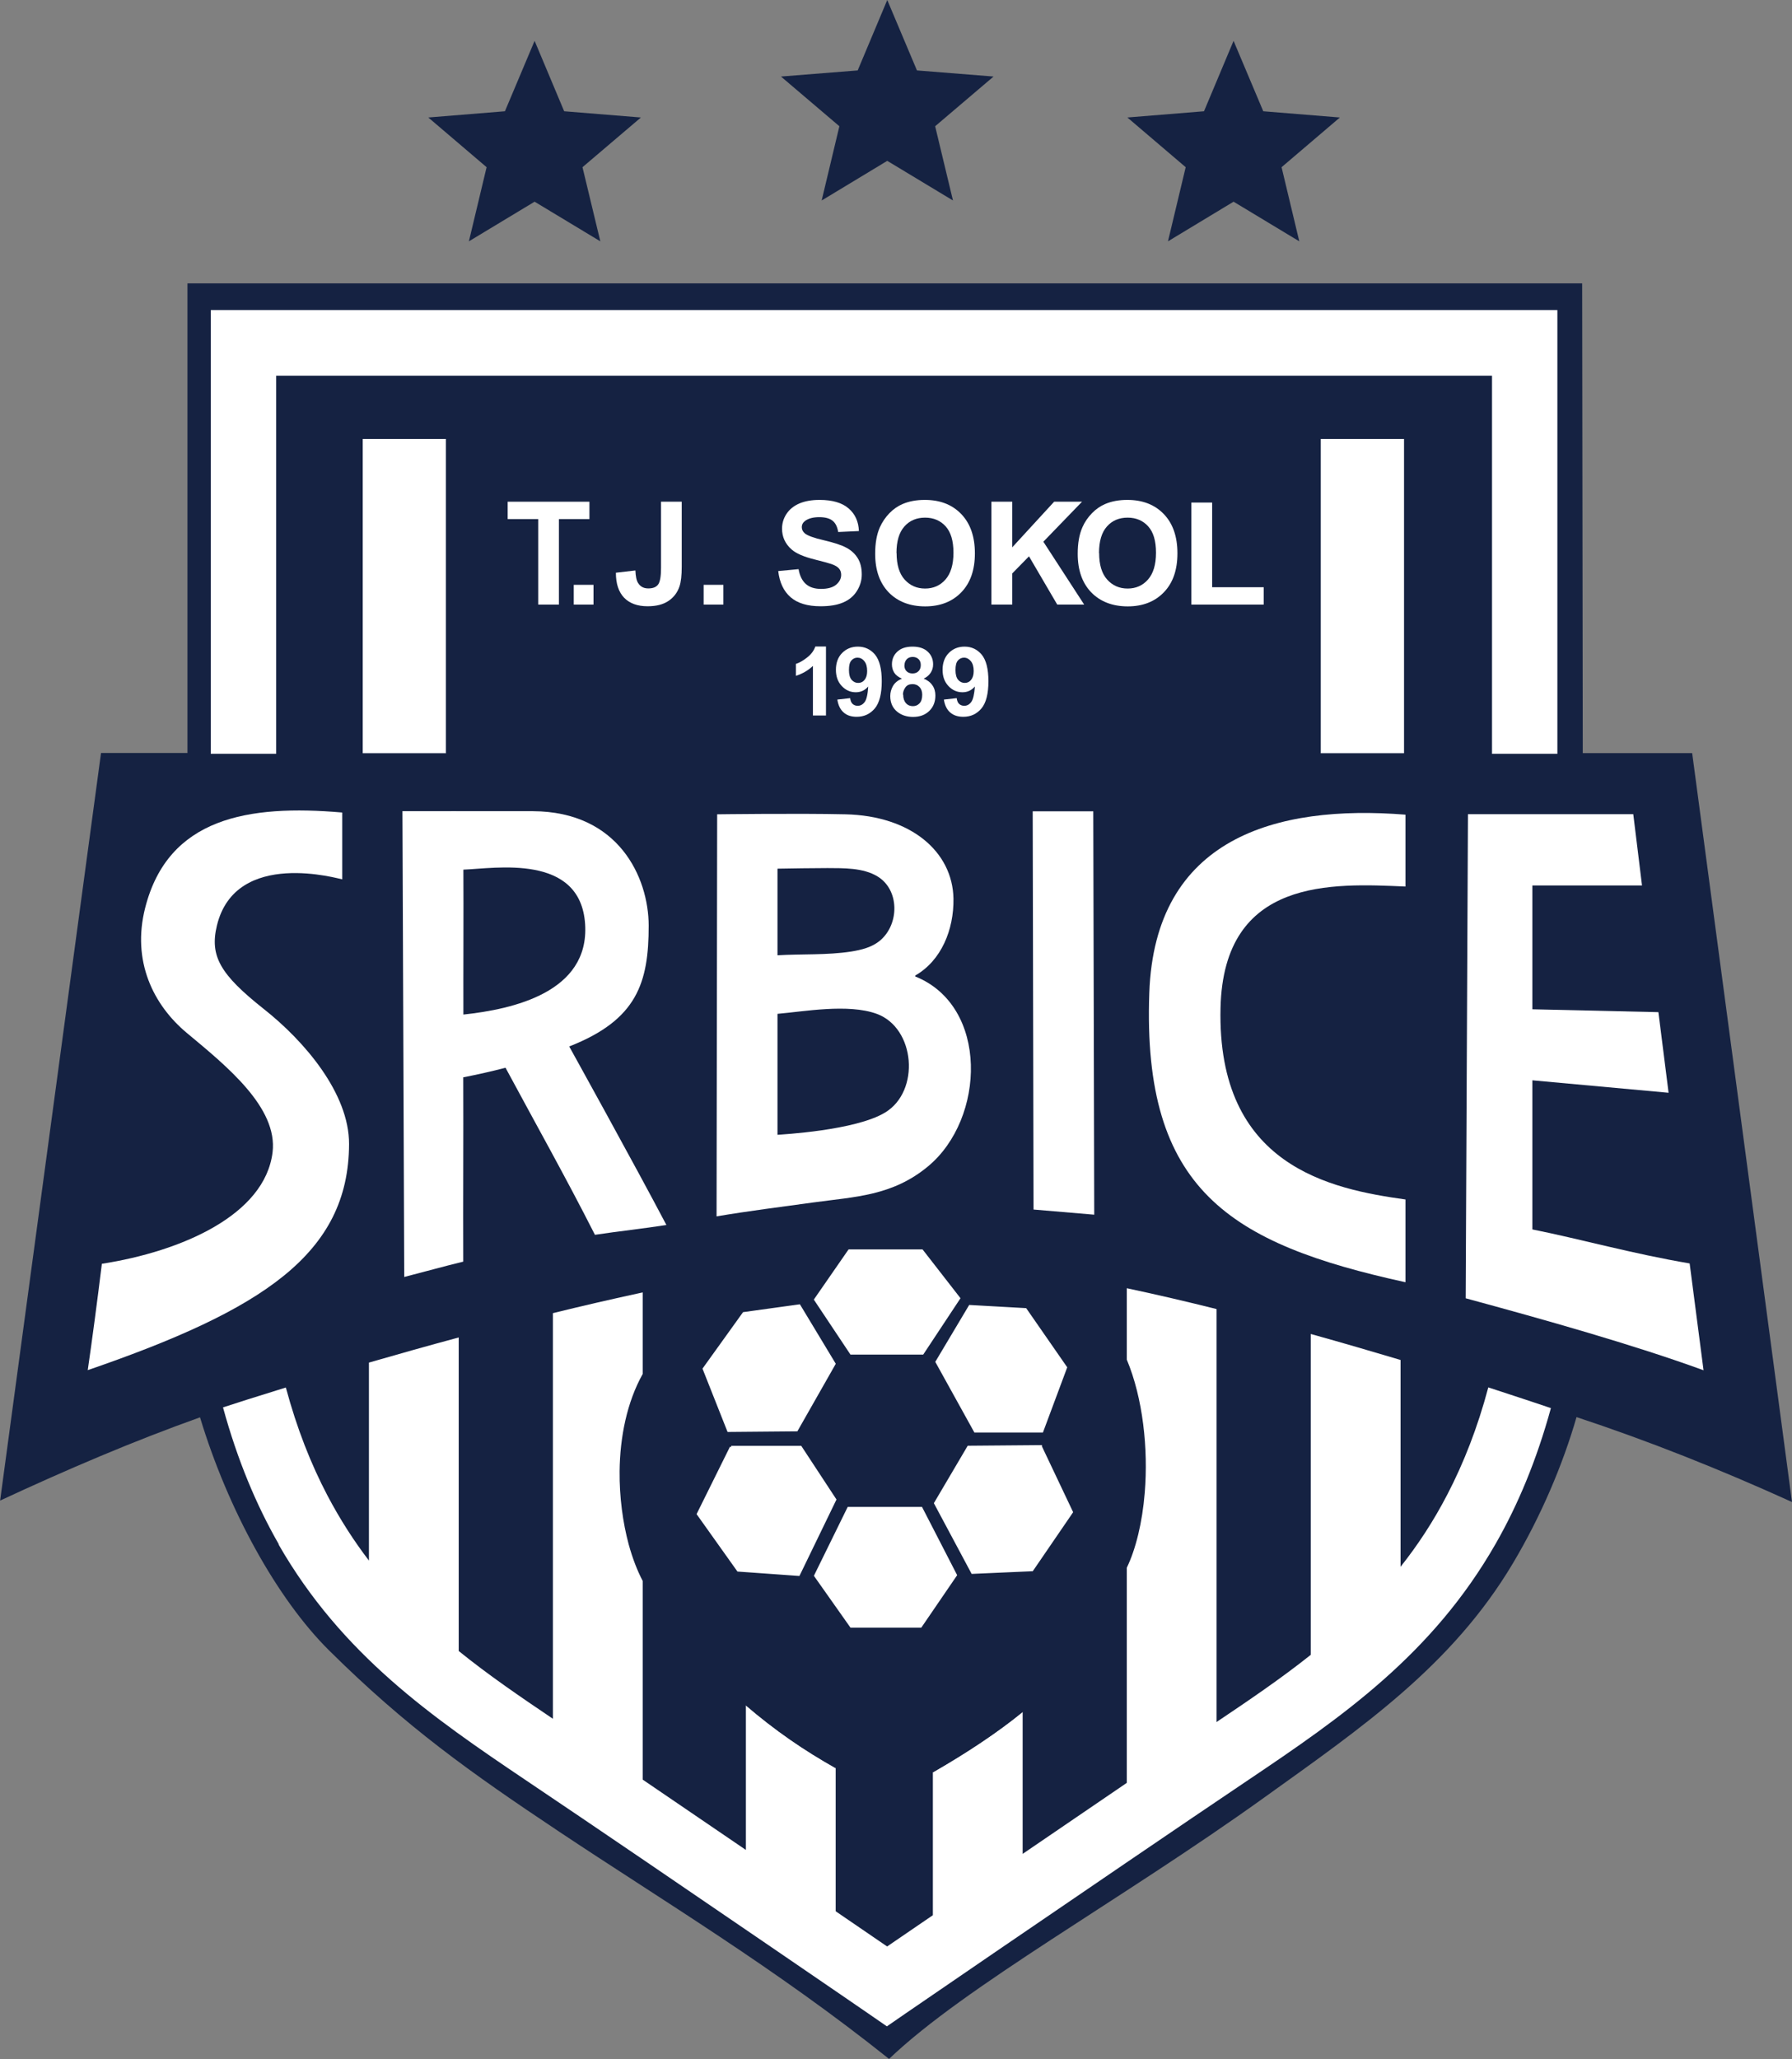<?xml version="1.0" encoding="UTF-8"?> <svg xmlns="http://www.w3.org/2000/svg" id="Layer_2" data-name="Layer 2" viewBox="0 0 149.7 171.92"><rect x="0" y="0" width="149.7" height="171.92" fill="#808080" stroke="none"/><defs><style> .cls-1, .cls-2 { fill: #fff; } .cls-1, .cls-3 { fill-rule: evenodd; } .cls-4, .cls-3 { fill: #152242; } .cls-5 { fill: none; stroke: #fff; stroke-miterlimit: 1.5; stroke-width: .24px; } </style></defs><g id="Layer_1-2" data-name="Layer 1"><g><path class="cls-3" d="M132.21,62.88h9.15l8.34,62.53c-6.08-2.76-12.09-5.14-18-7.09-1.15,3.99-2.98,8.29-5.31,12.2-5.1,8.57-12.63,13.72-20.8,19.58-11.9,8.54-24.97,15.73-31.32,21.81-9.48-7.58-19.03-13.29-27.55-18.97-7.45-4.96-12.79-8.76-19.23-15.14-4.34-4.3-8.45-11.75-10.78-19.46-5.61,2-11.17,4.38-16.7,6.95l8.43-62.42h7.22V23.66h116.51l.05,39.22Z"></path><rect class="cls-2" x="30.3" y="36.65" width="6.97" height="26.24"></rect><rect class="cls-2" x="110.32" y="36.65" width="6.97" height="26.24"></rect><polygon class="cls-1" points="23.07 62.94 17.61 62.94 17.61 25.89 130.1 25.89 130.1 62.94 124.64 62.94 124.64 31.37 23.07 31.37 23.07 62.94"></polygon><rect class="cls-4" x="37.26" y="36.65" width="73.06" height="26.25"></rect><polygon class="cls-2" points="44.96 50.48 44.96 43.34 42.41 43.34 42.41 41.89 49.24 41.89 49.24 43.34 46.69 43.34 46.69 50.48 44.96 50.48"></polygon><rect class="cls-2" x="47.93" y="48.83" width="1.65" height="1.65"></rect><path class="cls-2" d="M55.22,41.89h1.73v5.44c0,.71-.06,1.26-.19,1.64-.17.5-.47.9-.91,1.2-.44.3-1.02.45-1.75.45-.85,0-1.5-.24-1.96-.71-.46-.48-.69-1.17-.69-2.09l1.63-.19c.02.49.09.84.22,1.04.19.31.47.46.86.46s.66-.11.82-.33c.16-.22.24-.68.24-1.37v-5.55Z"></path><rect class="cls-2" x="58.78" y="48.83" width="1.65" height="1.65"></rect><path class="cls-2" d="M65.02,47.68l1.69-.16c.1.57.31.98.62,1.25.31.27.73.4,1.26.4.56,0,.98-.12,1.26-.35.28-.24.42-.51.42-.83,0-.2-.06-.38-.18-.52-.12-.14-.33-.27-.62-.37-.2-.07-.67-.2-1.39-.38-.93-.23-1.58-.51-1.96-.85-.53-.47-.79-1.05-.79-1.73,0-.44.12-.85.37-1.23.25-.38.61-.67,1.07-.87.47-.2,1.03-.3,1.69-.3,1.08,0,1.89.24,2.43.71.55.47.83,1.1.86,1.89l-1.73.08c-.07-.44-.23-.76-.48-.95-.24-.19-.61-.29-1.1-.29s-.9.1-1.18.31c-.18.13-.28.31-.28.53,0,.2.09.38.26.52.22.18.75.38,1.59.57.84.2,1.47.4,1.87.62.4.21.72.5.95.87.23.37.34.82.34,1.37,0,.49-.14.95-.41,1.38-.27.43-.66.75-1.16.96-.5.21-1.12.31-1.87.31-1.09,0-1.92-.25-2.5-.75-.58-.5-.93-1.23-1.04-2.2Z"></path><path class="cls-2" d="M74.9,46.18c0,.97.22,1.71.67,2.21.45.5,1.02.75,1.71.75s1.26-.25,1.7-.75c.44-.5.67-1.24.67-2.24s-.22-1.72-.65-2.2c-.43-.48-1.01-.73-1.72-.73s-1.29.24-1.73.74c-.44.49-.66,1.23-.66,2.22ZM73.11,46.23c0-.88.13-1.61.39-2.2.2-.44.46-.83.8-1.18.34-.35.71-.6,1.11-.77.54-.23,1.15-.34,1.85-.34,1.27,0,2.28.39,3.04,1.18.76.79,1.14,1.88,1.14,3.28s-.38,2.47-1.13,3.25c-.75.78-1.76,1.18-3.02,1.18s-2.29-.39-3.05-1.17c-.75-.78-1.13-1.85-1.13-3.22Z"></path><polygon class="cls-2" points="82.82 50.48 82.82 41.89 84.56 41.89 84.56 45.7 88.06 41.89 90.39 41.89 87.16 45.23 90.57 50.48 88.32 50.48 85.96 46.45 84.56 47.88 84.56 50.48 82.82 50.48"></polygon><path class="cls-2" d="M91.82,46.18c0,.97.22,1.71.67,2.21.45.5,1.02.75,1.71.75s1.26-.25,1.7-.75c.44-.5.67-1.24.67-2.24s-.22-1.72-.65-2.2c-.43-.48-1.01-.73-1.72-.73s-1.29.24-1.73.74c-.44.49-.66,1.23-.66,2.22ZM90.03,46.23c0-.88.13-1.61.39-2.2.19-.44.46-.83.8-1.18.34-.35.71-.6,1.11-.77.54-.23,1.15-.34,1.85-.34,1.26,0,2.28.39,3.04,1.18.76.79,1.14,1.88,1.14,3.28s-.38,2.47-1.13,3.25c-.75.78-1.76,1.18-3.02,1.18s-2.29-.39-3.05-1.17c-.75-.78-1.13-1.85-1.13-3.22Z"></path><polygon class="cls-2" points="99.52 50.48 99.52 41.96 101.26 41.96 101.26 49.03 105.57 49.03 105.57 50.48 99.52 50.48"></polygon><path class="cls-2" d="M69.01,59.74h-1.1v-4.14c-.4.38-.87.65-1.42.83v-1c.29-.09.6-.27.93-.53.34-.26.57-.57.69-.92h.89v5.75Z"></path><path class="cls-2" d="M72.44,56.02c0-.35-.08-.63-.24-.82-.16-.2-.35-.29-.57-.29-.2,0-.37.08-.51.24s-.2.42-.2.79.07.64.22.82c.15.17.33.26.55.26s.39-.08.53-.25c.14-.17.22-.41.22-.73ZM69.96,58.41l1.06-.12c.03.22.09.38.2.48.11.1.25.16.43.16.23,0,.42-.1.58-.31.16-.21.26-.64.3-1.3-.28.32-.62.48-1.04.48-.45,0-.84-.17-1.17-.52-.33-.35-.49-.8-.49-1.36s.17-1.05.52-1.4c.35-.35.78-.53,1.32-.53.58,0,1.06.23,1.43.67.37.45.56,1.19.56,2.22s-.19,1.8-.58,2.27c-.39.46-.89.7-1.52.7-.45,0-.81-.12-1.08-.36-.28-.24-.45-.59-.53-1.07Z"></path><path class="cls-2" d="M75.45,58c0,.3.08.54.23.71.15.17.35.25.58.25s.41-.08.56-.24c.15-.16.22-.4.22-.71,0-.27-.07-.48-.23-.65-.15-.16-.34-.24-.58-.24-.27,0-.47.09-.6.28-.13.18-.2.39-.2.6ZM75.55,55.54c0,.22.06.39.19.51.12.12.29.18.49.18s.38-.06.5-.19c.12-.12.19-.29.19-.51,0-.21-.06-.37-.18-.49-.12-.12-.29-.19-.49-.19s-.38.06-.5.19-.19.29-.19.5ZM75.32,56.65c-.28-.12-.49-.28-.62-.49-.13-.21-.19-.44-.19-.69,0-.43.15-.78.45-1.06s.72-.42,1.27-.42.97.14,1.27.42c.3.28.45.63.45,1.06,0,.27-.07.5-.21.71s-.33.37-.58.48c.32.13.56.31.73.56.17.24.25.53.25.85,0,.53-.17.96-.51,1.29-.34.33-.79.5-1.35.5-.52,0-.95-.14-1.3-.41-.41-.32-.61-.77-.61-1.33,0-.31.08-.59.23-.85.15-.26.4-.46.73-.6Z"></path><path class="cls-2" d="M81.34,56.02c0-.35-.08-.63-.24-.82s-.35-.29-.57-.29c-.2,0-.37.08-.51.24s-.2.42-.2.79.07.64.22.82c.15.17.33.26.55.26s.39-.08.53-.25c.14-.17.22-.41.22-.73ZM78.86,58.41l1.06-.12c.03.22.09.38.2.48.11.1.25.16.43.16.23,0,.42-.1.58-.31.16-.21.26-.64.31-1.3-.28.32-.62.48-1.04.48-.45,0-.84-.17-1.17-.52-.33-.35-.49-.8-.49-1.36s.17-1.05.52-1.4c.35-.35.78-.53,1.32-.53.58,0,1.06.23,1.43.67.37.45.56,1.19.56,2.22s-.19,1.8-.58,2.27c-.39.46-.89.7-1.52.7-.45,0-.81-.12-1.09-.36-.28-.24-.45-.59-.53-1.07Z"></path><path class="cls-3" d="M85.43,142.93c2.71-2.43,6.99-7.25,8.7-12.01v17.94c-2.82,1.92-5.84,3.97-8.7,5.93v-11.85Z"></path><path class="cls-3" d="M69.81,147.58l4.42,2.4,3.7-1.99v11.91c-1.57,1.07-2.88,1.97-3.82,2.61-1.03-.71-2.52-1.73-4.3-2.94v-11.99Z"></path><path class="cls-3" d="M101.64,113.47c2.59,1.13,5.28,2.4,7.87,3.74v20.97c-2.53,2.01-5.19,3.81-7.87,5.61v-30.32Z"></path><path class="cls-3" d="M52.52,128.94l1.17,2.98c1.01,1.63,2.2,3.46,3.13,4.63,1.24,1.55,3.63,3.99,5.49,5.83v12.07c-2.84-1.94-5.82-3.97-8.62-5.87v-16.59c-.45-.84-.85-1.88-1.17-3.05Z"></path><path class="cls-3" d="M38.32,117.84c2.51-1.33,5.11-2.6,7.87-3.85v29.52c-2.69-1.81-5.35-3.63-7.87-5.66v-20.01Z"></path><path class="cls-1" d="M23.29,128.94c-1.87-3.26-3.45-7.01-4.66-11.43.85-.28,2.69-.87,5.25-1.66.92,3.43,2.1,6.4,3.48,9.03,1.05,1.99,2.21,3.79,3.46,5.42v-16.53c2.31-.67,4.84-1.38,7.5-2.1v26.18c2.52,2.04,5.19,3.85,7.87,5.66v-33.87c2.48-.61,5-1.19,7.5-1.73v6.81c-1.31,2.34-1.9,5.25-1.93,8.12-.02,2.16.27,4.29.76,6.11.32,1.16.72,2.2,1.17,3.05v16.59c2.8,1.9,5.78,3.93,8.62,5.87v-12.07c2.4,2.06,4.9,3.81,7.5,5.2v11.99c1.78,1.22,3.27,2.24,4.3,2.94.94-.64,2.25-1.54,3.82-2.61v-11.93c2.5-1.43,5-3.04,7.5-5.04v11.85c2.86-1.95,5.88-4.01,8.7-5.93v-17.96c.75-1.55,1.3-3.78,1.5-6.27.3-3.67-.15-7.89-1.5-11.11v-5.96c2.5.53,5.02,1.12,7.5,1.74v34.48c2.68-1.8,5.34-3.6,7.87-5.61v-26.79c2.66.74,5.18,1.48,7.5,2.17v17.27c1.43-1.8,2.75-3.8,3.92-6.06,1.35-2.6,2.51-5.54,3.41-8.92,2.68.87,4.55,1.5,5.23,1.73-1.2,4.37-2.76,8.08-4.6,11.3-5.29,9.27-12.88,14.51-20.68,19.75-5.54,3.72-14.62,9.92-21.07,14.32-4.39,3-7.57,5.18-7.57,5.18l-1.55,1.07-1.55-1.07s-3.39-2.33-8.05-5.51c-6.32-4.32-14.96-10.21-20.59-13.99-7.77-5.23-15.34-10.45-20.63-19.67Z"></path><polygon class="cls-3" points="44.66 3.41 47.13 9.29 53.54 9.81 48.66 13.96 50.15 20.15 44.66 16.84 39.17 20.15 40.65 13.96 35.78 9.81 42.18 9.29 44.66 3.41"></polygon><polygon class="cls-3" points="74.12 0 76.6 5.88 83 6.39 78.12 10.54 79.61 16.74 74.12 13.43 68.64 16.74 70.12 10.54 65.24 6.39 71.65 5.88 74.12 0"></polygon><polygon class="cls-3" points="103.05 3.41 105.53 9.29 111.93 9.81 107.06 13.96 108.54 20.15 103.05 16.84 97.57 20.15 99.05 13.96 94.18 9.81 100.58 9.29 103.05 3.41"></polygon><path class="cls-1" d="M66.54,119.39l-5.68.05-2.04-5.15,3.32-4.62,4.62-.64,2.92,4.84-3.14,5.52ZM61.08,120.84h5.79l2.87,4.37-3.03,6.25-5.04-.36-3.34-4.69,2.76-5.57ZM70.89,125.94h6.06l2.87,5.57-2.92,4.27h-5.79l-2.98-4.22,2.76-5.62ZM86.92,120.79l2.59,5.46-3.3,4.82-4.97.22-3.09-5.78,2.76-4.68,6.01-.05ZM81.03,109.08l4.63.26,3.36,4.84-1.98,5.31h-5.57l-3.2-5.78,2.76-4.63ZM68.13,108.51l2.82-4.07h6.06l3.08,3.96-3.03,4.58h-5.95l-2.98-4.47Z"></path><path class="cls-5" d="M66.54,119.39l-5.68.05-2.04-5.15,3.32-4.62,4.62-.64,2.92,4.84-3.14,5.52ZM61.08,120.84h5.79l2.87,4.37-3.03,6.25-5.04-.36-3.34-4.69,2.76-5.57ZM70.89,125.94h6.06l2.87,5.57-2.92,4.27h-5.79l-2.98-4.22,2.76-5.62ZM86.92,120.79l2.59,5.46-3.3,4.82-4.97.22-3.09-5.78,2.76-4.68,6.01-.05ZM81.03,109.08l4.63.26,3.36,4.84-1.98,5.31h-5.57l-3.2-5.78,2.76-4.63ZM68.13,108.51l2.82-4.07h6.06l3.08,3.96-3.03,4.58h-5.95l-2.98-4.47Z"></path><path class="cls-3" d="M77.93,147.97v-7.83h.02s3.63-1.8,5.32-2.9c.54-.35,1.3-.88,2.16-1.48v7.18c-1.99,1.64-4.48,3.29-7.5,5.04ZM62.31,142.39v-7.14c.85.69,1.66,1.32,2.29,1.75,1.31.88,3.52,1.98,5.21,2.76v7.88c-2.54-1.44-5.08-3.17-7.5-5.25Z"></path><path class="cls-1" d="M28.59,67.85c0,1.61,0,3.96,0,5.57-.16,0-8.9-2.62-10.47,3.86-.62,2.56.3,4.1,3.91,6.96,3.4,2.68,7.14,7.05,7.13,11.28-.03,9.17-7.21,13.85-21.83,18.88.33-2.24.83-6.01,1.18-8.88,6.63-1.03,13.62-4.06,14.26-9.31.45-3.74-3.83-7.19-7.17-9.97-2.79-2.33-4.61-5.99-3.47-10.45,1.92-7.52,8.6-8.63,16.45-7.95Z"></path><path class="cls-1" d="M38.71,72.61c.02,3.47-.01,8.63,0,12.1,4.12-.44,10.53-1.85,10.17-7.54-.38-5.95-7.54-4.65-10.17-4.56ZM47.56,87.39s5.46,9.85,8.11,14.89c-1.98.31-3.98.52-5.97.82-2.42-4.77-4.94-9.25-7.47-13.95-1.1.29-2.39.58-3.53.8.02,5.29-.02,10.1,0,15.39-1.69.41-3.25.85-4.93,1.28-.05-12.53-.15-38.89-.15-38.89,0,0,7.73-.01,10.9,0,7.15.03,9.66,5.52,9.67,9.55,0,4.77-.96,7.87-6.63,10.09Z"></path><path class="cls-1" d="M64.95,72.52c0,2.41,0,4.82,0,7.24,2.05-.12,4.12,0,6.15-.31.85-.14,1.73-.34,2.43-.93,1.61-1.37,1.62-4.22-.22-5.34-1.21-.74-2.86-.69-4.18-.7-1.39,0-2.79.03-4.18.05ZM64.95,84.66c0,3.36,0,6.73,0,10.09.32-.03,6.5-.35,8.99-1.86,2.95-1.78,2.53-7.06-.7-8.24-2.39-.87-6.07-.19-8.29,0ZM76.46,81.44v.09c6.16,2.47,5.87,11.88,1.06,15.86-2.98,2.47-6.1,2.53-9.59,3.01-2.69.37-5.39.71-8.07,1.16.02-10.88.05-33.57.05-33.57,0,0,6.84-.09,10.71,0,5.47.12,8.96,3.12,9.03,7.04.04,2.59-1.01,5.17-3.19,6.42Z"></path><polygon class="cls-1" points="86.34 100.99 86.27 67.74 91.33 67.74 91.41 101.42 86.34 100.99"></polygon><path class="cls-1" d="M117.41,100.15c-.01,2.23.01,4.69,0,6.91-14.68-3.22-21.99-7.71-21.4-24.16.46-12.93,10.58-15.74,21.4-14.88-.01,1.49.01,4.52,0,6-6.08-.26-15.19-.79-15.45,10.13-.31,13.24,9.23,15.13,15.45,16Z"></path><path class="cls-1" d="M128.01,102.65c4.09.82,8.35,2.03,13.14,2.84l1.16,8.92c-5.9-2.15-13.31-4.23-19.87-6.01l.19-40.42h13.81l.73,5.95h-9.16v10.34l10.53.24.85,6.73-11.38-1.04v12.45Z"></path></g></g></svg> 
